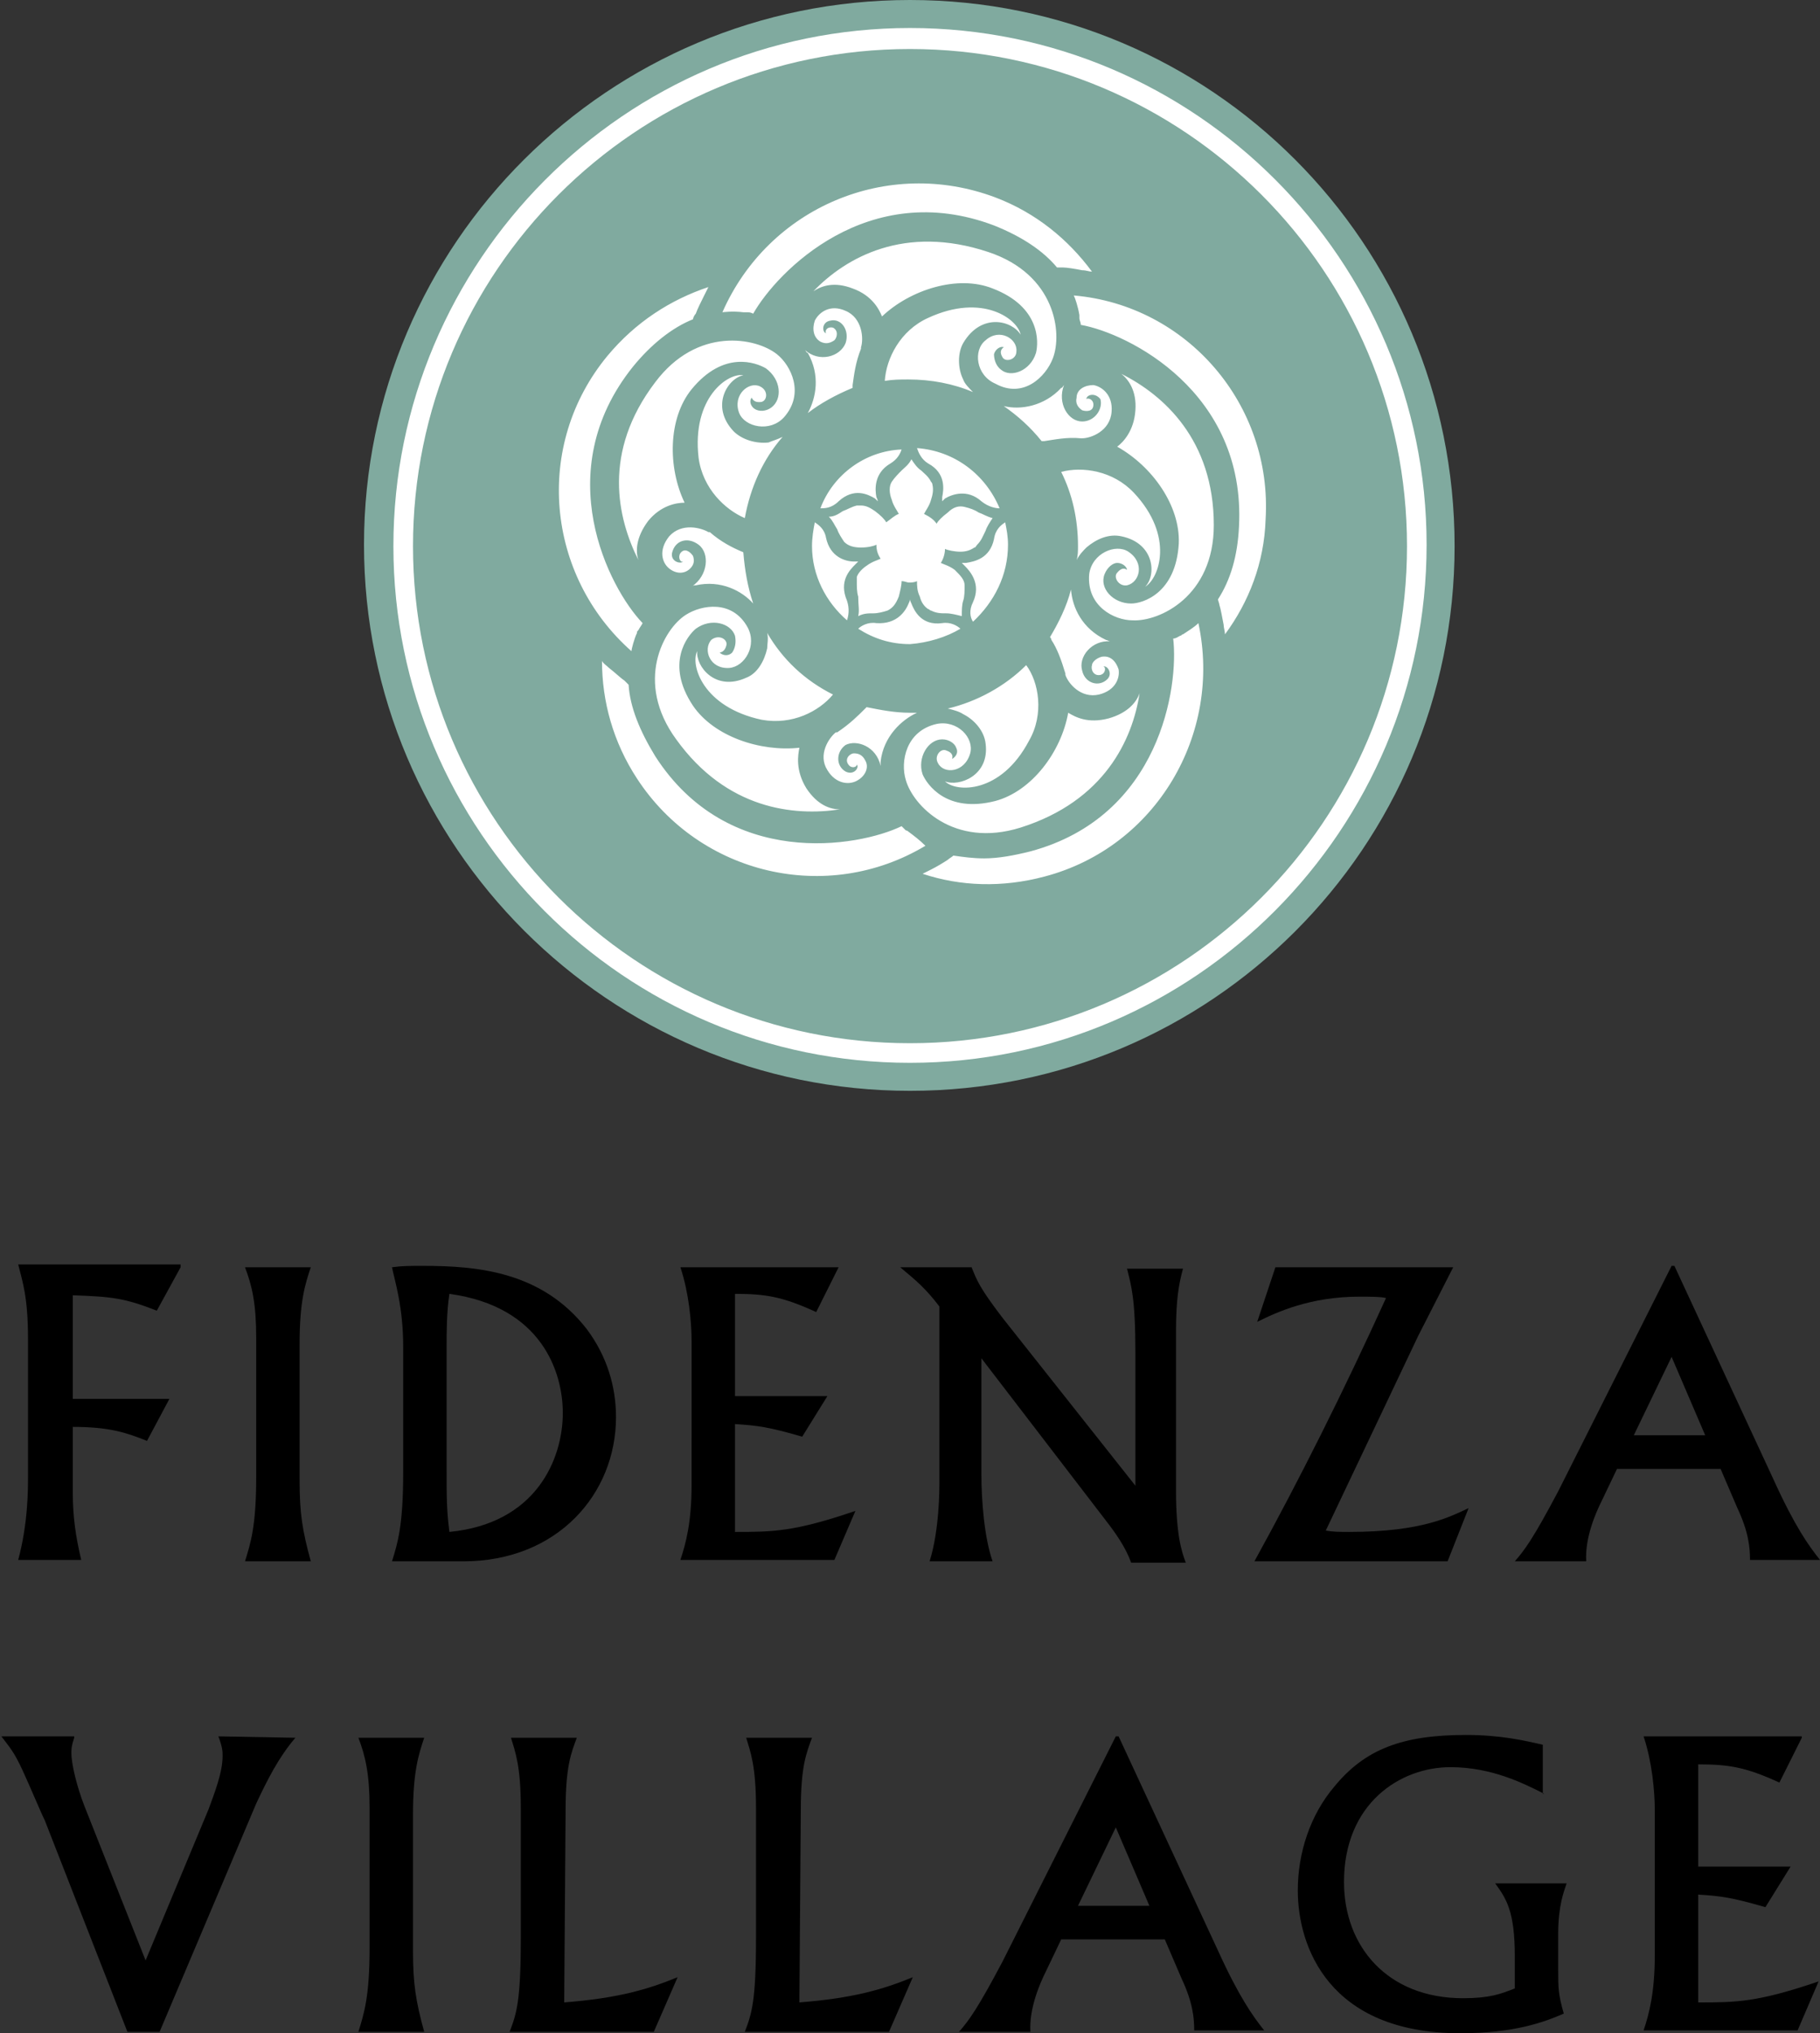 <?xml version="1.0" encoding="utf-8"?>
<!-- Generator: Adobe Illustrator 26.5.0, SVG Export Plug-In . SVG Version: 6.00 Build 0)  -->
<svg version="1.1" xmlns="http://www.w3.org/2000/svg" xmlns:xlink="http://www.w3.org/1999/xlink" x="0px" y="0px"
	 viewBox="0 0 130 145.2" style="enable-background:new 0 0 130 145.2;" xml:space="preserve">
<rect x="0" y="0" width="130" height="145.2" fill="#333333" stroke="none"/>
<style type="text/css">
	.st0{fill:#80AA9F;}
	.st1{fill:#FFFFFF;}
</style>
<g id="logo">
	<g>
		<path d="M12.9,90.5l-1.7,3.1c-2.3-0.9-3.2-1-6-1.1v7.4h6.9l-1.6,3c-1.5-0.6-2.7-1-5.3-1v4.7c0,1.7,0.2,3.1,0.6,4.8H1.3
			c0.7-2.6,0.7-5,0.7-5.9v-9.9c0-3-0.4-4.1-0.7-5.3H12.9L12.9,90.5z"/>
		<path d="M22.2,90.5c-0.4,1.2-0.8,2.4-0.8,5.5v9.7c0,2.4,0.2,3.6,0.8,5.8h-4.7c0.4-1.3,0.8-2.5,0.8-6v-10c0-2.4-0.3-3.7-0.8-5H22.2
			L22.2,90.5z"/>
		<path d="M31.9,104.6c0,2.4,0,3.2,0.2,4.8c6.2-0.6,8.1-5.2,8.1-8.5c0-2.9-1.5-7.6-8.1-8.5c-0.2,1.3-0.2,2.8-0.2,3.8V104.6
			L31.9,104.6z M28.8,96.2c0-2.9-0.6-4.7-0.8-5.7c0.7-0.1,1.3-0.1,2.2-0.1c3.9,0,8.5,0.4,11.7,4.5c1.5,2,2.1,4.2,2.1,6.3
			c0,5.5-4.2,10.3-10.9,10.3h-5.1c0.4-1.3,0.8-2.5,0.8-6.4V96.2L28.8,96.2z"/>
		<path d="M59.9,90.5l-1.6,3.2c-2.4-1.1-3.6-1.3-5.8-1.3v7.3h6.6l-1.8,2.9c-2.4-0.7-3.2-0.8-4.8-0.9v7.7c2.7,0,4.2,0,8.6-1.5
			l-1.5,3.5h-11c0.4-1.2,0.8-2.7,0.8-5.4V95.8c0-1.4-0.2-3.5-0.8-5.3H59.9L59.9,90.5z"/>
		<path d="M69.4,90.5c0.4,1,0.6,1.5,2.2,3.6l9.5,12v-9.5c0-3.9-0.3-4.8-0.6-6h4c-0.3,1.1-0.5,2.2-0.5,4.5v11.3
			c0,3.2,0.4,4.4,0.7,5.2h-3.9c-0.4-1.1-1.1-2.1-1.8-3L70.1,97v8.3c0,1.8,0.2,4.5,0.8,6.2h-4.5c0.7-2.2,0.7-5.2,0.7-5.5V93.3
			c-1-1.3-1.6-1.8-2.8-2.8H69.4L69.4,90.5z"/>
		<path d="M103.8,90.5l-2.5,4.9l-6.6,13.9c0.5,0.1,1,0.1,1.7,0.1c5.2,0,7.2-1.1,8.5-1.7l-1.5,3.8H89.6c3.2-5.8,6.4-12.2,9.4-18.8
			c-0.3-0.1-1.3-0.1-1.9-0.1c-3.5,0-5.9,1.1-7.3,1.8l1.3-3.9H103.8L103.8,90.5z"/>
		<path d="M116.7,102.5h5.1l-2.4-5.6L116.7,102.5L116.7,102.5z M126.7,105.7c1.5,3.3,2.5,4.7,3.3,5.7h-5c0-0.9-0.1-2-0.9-3.7
			l-1.2-2.8h-7.4l-1.1,2.3c-0.4,0.8-1.2,2.6-1.1,4.3h-5.1c0.7-0.8,1.3-1.6,3.1-5l8.1-16.1h0.2L126.7,105.7L126.7,105.7z"/>
		<path d="M5.3,124.1c-0.2,0.6-0.2,0.8-0.2,1.1c0,0.8,0.4,2.4,0.9,3.7l4.4,11.1l4.5-10.8c0.4-1.1,1-2.6,1-3.8c0-0.3,0-0.6-0.3-1.4
			l5.5,0.1c-1.2,1.4-2,3-2.8,4.7l-6.9,16.3H9.1L3.2,130c-0.3-0.6-1-2.3-1.6-3.6c-0.6-1.3-0.9-1.6-1.5-2.4H5.3L5.3,124.1z"/>
		<path d="M30.3,124.1c-0.4,1.2-0.8,2.4-0.8,5.5v9.7c0,2.4,0.2,3.6,0.8,5.8h-4.7c0.4-1.3,0.8-2.5,0.8-6v-10c0-2.4-0.3-3.7-0.8-5
			H30.3L30.3,124.1z"/>
		<path d="M46.7,145.1H36.4c0.5-1.3,0.8-2.2,0.8-6.7v-9.3c0-3-0.4-4-0.7-5h4.7c-0.4,1.1-0.8,2-0.8,5.2l-0.1,13.7
			c3.8-0.3,5.9-0.9,8.1-1.8L46.7,145.1L46.7,145.1z"/>
		<path d="M63.5,145.1H53.2c0.5-1.3,0.8-2.2,0.8-6.7v-9.3c0-3-0.4-4-0.7-5h4.7c-0.4,1.1-0.8,2-0.8,5.2l-0.1,13.7
			c3.8-0.3,5.9-0.9,8.1-1.8L63.5,145.1L63.5,145.1z"/>
		<path d="M77,136.1h5.1l-2.4-5.6L77,136.1L77,136.1z M87,139.3c1.5,3.3,2.5,4.7,3.3,5.7h-5c0-0.9-0.1-2-0.9-3.7l-1.2-2.8h-7.4
			l-1.1,2.3c-0.4,0.8-1.2,2.6-1.1,4.3h-5.1c0.7-0.8,1.3-1.6,3.1-5l8.1-16.1h0.2L87,139.3L87,139.3z"/>
		<path d="M110.3,128.1c-1.4-0.7-3.7-1.9-6.7-1.9c-3.6,0-7.6,2.6-7.6,8.2c0,4.6,3.1,8.3,8.5,8.3c1.9,0,2.7-0.3,3.7-0.7v-2.3
			c0-3.2-0.6-4.1-1.4-5.2h5.1c-0.2,0.6-0.6,1.6-0.6,3.6v2.5c0,1.4,0,1.8,0.4,3.2c-1.4,0.6-3.5,1.4-7.4,1.4
			c-9.4,0-11.6-6.2-11.6-10.2c0-2.7,0.9-5.4,2.6-7.4c2.2-2.7,4.9-3.7,9.4-3.7c2.5,0,4.2,0.4,5.5,0.7V128.1L110.3,128.1z"/>
		<path d="M128.7,124.1l-1.6,3.2c-2.4-1.1-3.6-1.3-5.8-1.3v7.3h6.6l-1.8,2.9c-2.4-0.7-3.2-0.8-4.8-0.9v7.7c2.7,0,4.2,0,8.6-1.5
			l-1.5,3.5h-11c0.4-1.2,0.8-2.7,0.8-5.4v-10.3c0-1.4-0.2-3.5-0.8-5.3H128.7L128.7,124.1z"/>
	</g>
	<path class="st0" d="M65,0C43.5,0,26,17.4,26,38.9C26,60.4,43.5,77.9,65,77.9s38.9-17.4,38.9-38.9C103.9,17.4,86.5,0,65,0L65,0z"/>
	<path class="st1" d="M65,3.5c-19.6,0-35.5,15.9-35.5,35.5c0,19.6,15.9,35.5,35.5,35.5s35.5-15.9,35.5-35.5
		C100.5,19.4,84.6,3.5,65,3.5L65,3.5z M65,75.9c-20.4,0-36.9-16.6-36.9-36.9S44.6,2,65,2c20.4,0,36.9,16.6,36.9,36.9
		S85.4,75.9,65,75.9L65,75.9z"/>
	<path class="st1" d="M49.9,38.9c-0.8-0.6-1.7-0.3-1.9,0.6c-0.1,0.6,0.6,0.8,0.8,0.6c-0.2,0.1-0.4-0.3-0.2-0.6
		c0.3-0.4,0.7-0.1,0.9,0.2c0.1,0.3,0.1,0.6-0.2,0.9c-0.4,0.4-1,0.4-1.5,0c-0.5-0.4-0.8-1.3,0-2.3c0.9-1,2.3-0.6,2.8-0.3
		c0,0,0.1,0,0.1,0c0.8,0.7,1.6,1.1,2.3,1.4c0,0,0.1,0,0.1,0.1c0.1,1.2,0.3,2.4,0.7,3.6c-0.8-0.9-2.3-1.7-4.1-1.3
		c-0.1,0-0.2,0-0.3,0.1C50.6,41.1,50.7,39.5,49.9,38.9z M53.1,26.8c-1.1-0.2-3.7,1.6-3.2,5.9c0.3,2.2,1.9,3.7,3.3,4.3
		c0.4-2.2,1.3-4.2,2.7-5.8c-0.4,0.2-0.8,0.3-1,0.4c-0.9,0.1-1.9-0.2-2.5-0.8C50.7,29,52,27,53.1,26.8z M67.5,55.8
		c0.8,0.8,4,0.9,6-2.9c1.1-1.9,0.7-4.2-0.2-5.4c-1.5,1.5-3.5,2.6-5.6,3.1c0.4,0.1,0.8,0.2,1.1,0.4c0.8,0.4,1.5,1.2,1.6,2.1
		C70.7,55.4,68.5,56.2,67.5,55.8z M57.5,25c0.1,0.1,0.1,0.2,0.2,0.2c0.9,1.6,0.6,3.2,0,4.3c0.9-0.7,2-1.3,3.2-1.8c0-0.1,0-0.2,0-0.2
		c0.1-0.7,0.2-1.6,0.6-2.6c0,0,0,0,0-0.1c0.2-0.6,0.1-2.1-1.1-2.6c-1.1-0.5-1.9,0.1-2.2,0.7c-0.2,0.6-0.1,1.2,0.4,1.5
		c0.4,0.2,0.7,0.1,1-0.1c0.2-0.2,0.3-0.7-0.1-0.9c-0.4-0.1-0.6,0.2-0.5,0.4c-0.3-0.1-0.3-0.8,0.3-0.9c0.8-0.2,1.4,0.7,1.1,1.6
		C60,25.5,58.5,25.9,57.5,25z M48.9,35.9c-1.2-2.5-1.2-6,0.5-8.1c2.3-2.8,4.6-1.9,5.3-1.5c1.1,0.8,1.2,2.2,0.4,2.8
		c-0.4,0.3-0.9,0.3-1.2,0.1c-0.3-0.2-0.4-0.6-0.2-0.8c0,0,0.1,0.4,0.7,0.3c0.4-0.1,0.5-0.8-0.1-1.1c-0.8-0.4-2,0.6-1.5,1.9
		c0.4,1,2.2,1.4,3.2,0.3c1.5-1.7,0.5-3.7-0.5-4.5c-1.5-1.2-5.7-2-8.7,2C43,32.3,44.1,37,45.6,40c-0.2-0.6-0.2-1.6,0.7-2.8
		C47.2,36.1,48.3,35.9,48.9,35.9z M77.3,30.1c-1,0-1.8-1.3-1.3-2.6c-0.1,0.1-0.1,0.2-0.2,0.2c-1.2,1.3-2.9,1.6-4.1,1.3
		c1,0.7,1.9,1.5,2.7,2.5c0.1,0,0.2,0,0.2,0c0.7-0.1,1.6-0.3,2.6-0.2c0,0,0,0,0.1,0c0.6,0,2-0.5,2.1-1.9c0.1-1.2-0.7-1.8-1.3-1.9
		c-0.6,0-1.2,0.3-1.2,0.9c-0.1,0.4,0.1,0.7,0.4,0.9c0.3,0.1,0.8,0.1,0.8-0.4c0-0.4-0.4-0.5-0.5-0.4c0-0.3,0.6-0.5,1,0
		C78.8,29.2,78.2,30.1,77.3,30.1z M81,35.2c-1.5-1.6-3.7-1.9-5.2-1.5c0.8,1.6,1.2,3.4,1.2,5.3c0,0.3,0,0.7-0.1,1
		c0.2-0.4,0.5-0.7,0.7-0.9c0.7-0.6,1.6-1,2.5-0.8c2.4,0.5,2.5,2.8,1.7,3.6C82.8,41.3,83.9,38.3,81,35.2z M53.1,22.3c0,0,0.1,0,0.2,0
		h0c0.2,0,0.3,0,0.5,0.1c1.7-3,8.2-9.7,17.2-6.3c2,0.8,3.5,1.8,4.5,3c0.1,0,0.3,0,0.4,0c0.3,0,0.9,0.1,1.4,0.2
		c0.3,0,0.5,0.1,0.7,0.1c0,0,0,0,0,0c-1.7-2.3-4-4.2-6.9-5.3c-7.7-2.9-16.2,0.7-19.5,8.2C51.6,22.3,52.3,22.2,53.1,22.3z M79.3,45.8
		c-0.1,0-0.2-0.1-0.3-0.1c-1.7-0.8-2.4-2.3-2.5-3.6c-0.3,1.2-0.9,2.4-1.5,3.4c0.1,0.1,0.1,0.2,0.1,0.2c0.4,0.6,0.7,1.4,1,2.4
		c0,0,0,0,0,0.1c0.2,0.6,1.1,1.7,2.4,1.4c1.2-0.3,1.5-1.2,1.4-1.8c-0.2-0.6-0.6-1-1.2-0.9c-0.4,0.1-0.7,0.4-0.7,0.6
		c-0.1,0.3,0.1,0.8,0.6,0.7c0.4-0.1,0.4-0.6,0.2-0.6c0.3-0.1,0.7,0.5,0.3,0.9c-0.6,0.6-1.6,0.3-1.8-0.6C77,46.9,78,45.7,79.3,45.8z
		 M62.9,54.7c0-0.1,0-0.2,0-0.3c0.2-1.8,1.5-3,2.6-3.5c-0.2,0-0.4,0-0.5,0c-1.1,0-2.1-0.2-3.1-0.4c-0.1,0.1-0.1,0.1-0.1,0.1
		c-0.5,0.5-1.1,1.1-2,1.7c0,0,0,0-0.1,0c-0.5,0.4-1.3,1.6-0.6,2.7c0.6,1,1.6,1.1,2.2,0.7c0.5-0.3,0.8-0.9,0.5-1.4
		c-0.2-0.4-0.5-0.5-0.8-0.5c-0.3,0-0.7,0.4-0.4,0.8c0.2,0.3,0.6,0.2,0.6,0c0.2,0.2-0.2,0.8-0.8,0.5c-0.7-0.4-0.7-1.4,0-1.9
		C61.2,52.8,62.6,53.3,62.9,54.7z M84.5,45.3c-0.1,0-0.1,0.1-0.2,0.1c-0.2,0.1-0.3,0.2-0.5,0.2c0.4,3.4-0.9,12.7-10.2,15.2
		c-1.2,0.3-2.3,0.5-3.3,0.5c-0.8,0-1.5-0.1-2.2-0.2c-0.1,0.1-0.3,0.2-0.4,0.3c-0.3,0.2-0.8,0.5-1.2,0.7c-0.2,0.1-0.4,0.2-0.6,0.3
		c2.7,0.9,5.7,1,8.7,0.2c8-2.1,12.7-10.2,11-18.1C85.3,44.8,84.8,45.1,84.5,45.3z M64.9,59.4c0,0-0.1-0.1-0.2-0.1c0,0,0,0,0,0
		c-0.1-0.1-0.2-0.2-0.3-0.3c-3.1,1.5-12.4,3.1-17.6-5c-1.1-1.8-1.8-3.5-1.9-5.1v0c-0.1-0.1-0.2-0.2-0.3-0.3
		c-0.3-0.2-0.7-0.6-1.1-0.9c-0.2-0.2-0.4-0.3-0.5-0.5c0,2.9,0.8,5.8,2.5,8.4c4.5,6.9,13.6,9,20.6,4.8C65.7,60,65.3,59.7,64.9,59.4z
		 M45.1,46.5c0-0.1,0.2-0.9,0.4-1.3c0-0.1,0-0.1,0.1-0.2v0c0.1-0.2,0.2-0.3,0.3-0.5v0c-2.4-2.5-6.7-10.8-0.7-18.3
		c1.3-1.6,2.8-2.8,4.3-3.4c0-0.1,0.1-0.3,0.2-0.4c0.1-0.3,0.4-0.9,0.6-1.3c0.1-0.2,0.2-0.4,0.3-0.6c-2.7,0.9-5.2,2.5-7.2,4.9
		C38.1,31.8,39,41.1,45.1,46.5z M76.7,21.1c0.1,0.2,0.3,0.8,0.4,1.4c0,0.1,0,0.1,0,0.2c0,0.2,0.1,0.3,0.1,0.5
		c3.4,0.6,11.8,4.8,11.3,14.4c-0.1,2.1-0.6,3.8-1.5,5.2c0,0.1,0.1,0.3,0.1,0.4c0.1,0.3,0.2,0.9,0.3,1.4c0,0.2,0.1,0.5,0.1,0.7
		c1.7-2.3,2.8-5.1,2.9-8.2C90.9,28.9,84.8,21.8,76.7,21.1z M72.9,59.1c6-1.9,8-6.3,8.5-9.6c-0.2,0.6-0.8,1.4-2.2,1.8
		c-1.5,0.4-2.4-0.1-2.9-0.4c-0.5,2.8-2.6,5.6-5.2,6.3c-3.5,0.9-4.9-1.2-5.2-1.9c-0.4-1.2,0.4-2.5,1.4-2.5c0.5,0,0.9,0.3,1,0.6
		c0.2,0.4-0.1,0.7-0.3,0.8c0,0,0.2-0.4-0.4-0.6c-0.4-0.2-0.9,0.4-0.6,0.9c0.4,0.8,1.9,0.7,2.3-0.7c0.3-1.1-0.9-2.4-2.4-2.1
		c-2.2,0.5-2.6,2.7-2.2,4C65.2,57.5,68.1,60.6,72.9,59.1z M80.1,26.7c0.5,0.4,1.1,1.2,1,2.6c-0.1,1.5-0.9,2.3-1.3,2.6
		c2.5,1.4,4.5,4.2,4.4,6.9c-0.2,3.6-2.6,4.3-3.4,4.3c-1.3,0-2.3-1.1-1.9-2.1c0.2-0.5,0.6-0.8,0.9-0.8c0.4,0,0.7,0.3,0.7,0.5
		c0,0-0.3-0.3-0.7,0.2c-0.3,0.3,0.1,1,0.7,0.9c0.9-0.2,1.3-1.6,0.1-2.4c-0.9-0.6-2.6,0.1-2.8,1.6c-0.2,2.3,1.8,3.3,3.1,3.3
		c1.9,0.1,5.8-1.7,5.8-6.8C86.7,31.4,83.1,28.2,80.1,26.7z M72.9,23.9c-0.2-1.1-2.7-3-6.6-1.2c-2,0.9-3,2.9-3.1,4.5
		c0.6-0.1,1.1-0.1,1.7-0.1c1.6,0,3.2,0.3,4.6,0.9c-0.3-0.3-0.6-0.6-0.7-0.9c-0.4-0.8-0.4-1.9,0-2.6C70.1,22.3,72.3,22.9,72.9,23.9z
		 M54.8,45.2c0.1,0.4,0,0.8,0,1.1c-0.2,0.9-0.7,1.8-1.5,2.1c-2.2,1-3.6-0.8-3.5-1.9c-0.5,1,0.4,4,4.6,4.9c2.2,0.4,4.1-0.6,5.1-1.8
		C57.5,48.6,55.9,47.1,54.8,45.2z M75.2,25.6c0.7-1.8,0.2-6-4.6-7.6c-6-2-10.2,0.4-12.5,2.8c0.6-0.4,1.5-0.7,2.8-0.2
		c1.4,0.5,1.9,1.5,2.1,2c2-1.9,5.4-3,7.9-2c3.4,1.3,3.3,3.8,3.1,4.6c-0.4,1.3-1.8,1.8-2.5,1.2c-0.4-0.3-0.5-0.8-0.5-1.1
		c0.1-0.4,0.5-0.6,0.7-0.5c0,0-0.4,0.2-0.1,0.7c0.2,0.4,1,0.2,1-0.4c0.1-0.9-1.2-1.7-2.2-0.8c-0.9,0.7-0.7,2.5,0.7,3.1
		C73.1,28.5,74.7,26.9,75.2,25.6z M60,57.8c-0.7,0-1.6-0.3-2.4-1.5c-0.8-1.3-0.6-2.4-0.5-2.9c-2.8,0.3-6.1-0.8-7.6-3
		c-2-3-0.4-5,0.2-5.5c1.1-0.8,2.5-0.4,2.8,0.5c0.1,0.5,0,0.9-0.2,1.2c-0.3,0.3-0.7,0.2-0.9,0c0,0,0.4,0,0.5-0.6
		c0-0.4-0.6-0.7-1.1-0.3c-0.6,0.7-0.1,2.1,1.3,2c1.1-0.1,2-1.6,1.3-2.9c-1.1-2-3.3-1.6-4.4-0.9c-1.6,1-3.7,4.8-0.7,8.9
		C51.9,57.8,56.7,58.3,60,57.8z M68.6,44.9c-0.2-0.2-0.7-0.5-1.3-0.4c-1.5,0.2-2-0.9-2.2-1.4C65,42.9,65,42.8,65,42.8s0,0.1-0.1,0.3
		c-0.2,0.5-0.8,1.5-2.3,1.4c-0.6-0.1-1.1,0.2-1.3,0.4c1.1,0.7,2.3,1.1,3.7,1.1C66.3,45.9,67.6,45.5,68.6,44.9z M71,38.5
		c-0.3,1.4-1.4,1.6-2,1.7c-0.2,0-0.3,0-0.3,0s0.1,0.1,0.2,0.2c0.4,0.4,1.2,1.3,0.6,2.6c-0.3,0.6-0.2,1.1,0,1.4
		C71,43,72,41.1,72,38.9c0-0.6-0.1-1.1-0.2-1.6C71.5,37.5,71.1,37.8,71,38.5z M67.3,35.8c0,0,0.1-0.1,0.2-0.2
		c0.5-0.3,1.6-0.7,2.6,0.2c0.5,0.4,1,0.5,1.3,0.5c-1-2.4-3.2-4.1-5.9-4.3c0.1,0.3,0.3,0.8,0.8,1.1c1.3,0.7,1.1,1.9,1,2.4
		C67.3,35.7,67.3,35.8,67.3,35.8z M61.3,44c0.4-0.2,0.7-0.2,1.1-0.2c0.3,0,0.7-0.1,1-0.2c0.4-0.2,0.6-0.5,0.8-1
		c0.1-0.4,0.2-0.8,0.2-1.1c0.2,0,0.4,0.1,0.5,0.1c0.2,0,0.4,0,0.6-0.1c0,0.3,0,0.7,0.2,1.1c0.1,0.4,0.3,0.7,0.6,0.9
		c0.1,0,0.1,0.1,0.2,0.1c0.4,0.2,0.7,0.2,1.1,0.2c0.3,0,0.7,0.1,1.1,0.2c0-0.4,0-0.8,0.1-1.1c0.1-0.3,0.1-0.7,0.1-1.1
		c0-0.4-0.3-0.7-0.7-1.1c-0.4-0.3-0.8-0.4-1-0.5c0.2-0.3,0.3-0.7,0.3-1c0.2,0.1,0.7,0.2,1.1,0.2c0.4,0,0.7-0.1,1-0.3
		c0.1,0,0.1-0.1,0.2-0.2c0.3-0.3,0.4-0.6,0.6-1c0.1-0.3,0.3-0.6,0.5-0.9c-0.4-0.1-0.7-0.3-1-0.4c-0.3-0.2-0.6-0.3-1-0.4
		c-0.4-0.1-0.8,0-1.2,0.4c-0.4,0.3-0.7,0.6-0.8,0.8c-0.2-0.3-0.5-0.5-0.9-0.7c0.1-0.2,0.4-0.6,0.5-1c0.1-0.3,0.2-0.7,0.1-1.1
		c0-0.1-0.1-0.2-0.1-0.2c-0.2-0.4-0.5-0.6-0.7-0.8c-0.3-0.2-0.5-0.5-0.7-0.8c-0.2,0.4-0.5,0.6-0.7,0.8c-0.2,0.2-0.5,0.5-0.7,0.8
		c-0.2,0.3-0.2,0.8,0,1.3c0.1,0.4,0.4,0.8,0.5,1c-0.3,0.1-0.6,0.4-0.9,0.6c-0.1-0.2-0.4-0.5-0.8-0.8c-0.3-0.2-0.6-0.4-1-0.4
		c-0.1,0-0.2,0-0.3,0c-0.4,0.1-0.7,0.3-1,0.4c-0.3,0.2-0.6,0.4-1,0.4c0.3,0.3,0.4,0.6,0.6,0.9c0.1,0.3,0.3,0.6,0.5,0.9
		c0.3,0.3,0.7,0.4,1.2,0.4c0.5,0,0.9-0.1,1.1-0.2c0,0.4,0.1,0.7,0.3,1c-0.2,0.1-0.6,0.2-1,0.5c-0.3,0.2-0.6,0.5-0.7,0.8
		c0,0.1,0,0.2,0,0.3c0,0.4,0,0.8,0.1,1.1C61.3,43.2,61.4,43.6,61.3,44z M61.1,40.3c0.1-0.1,0.2-0.2,0.2-0.2s-0.1,0-0.3,0
		c-0.6,0-1.7-0.3-2-1.7c-0.1-0.6-0.5-0.9-0.8-1.1c-0.1,0.5-0.2,1.1-0.2,1.7c0,2.1,1,4,2.5,5.3c0.1-0.3,0.2-0.8,0-1.4
		C59.9,41.5,60.7,40.7,61.1,40.3z M58.6,36.3c0.3,0,0.8,0,1.3-0.5c1.1-1,2.1-0.5,2.6-0.2c0.1,0.1,0.2,0.2,0.2,0.2s0-0.1-0.1-0.3
		c-0.1-0.5-0.2-1.7,1-2.4c0.5-0.3,0.7-0.7,0.8-1C61.8,32.2,59.5,33.9,58.6,36.3z"/>
</g>
<g id="guides">
</g>
</svg>
